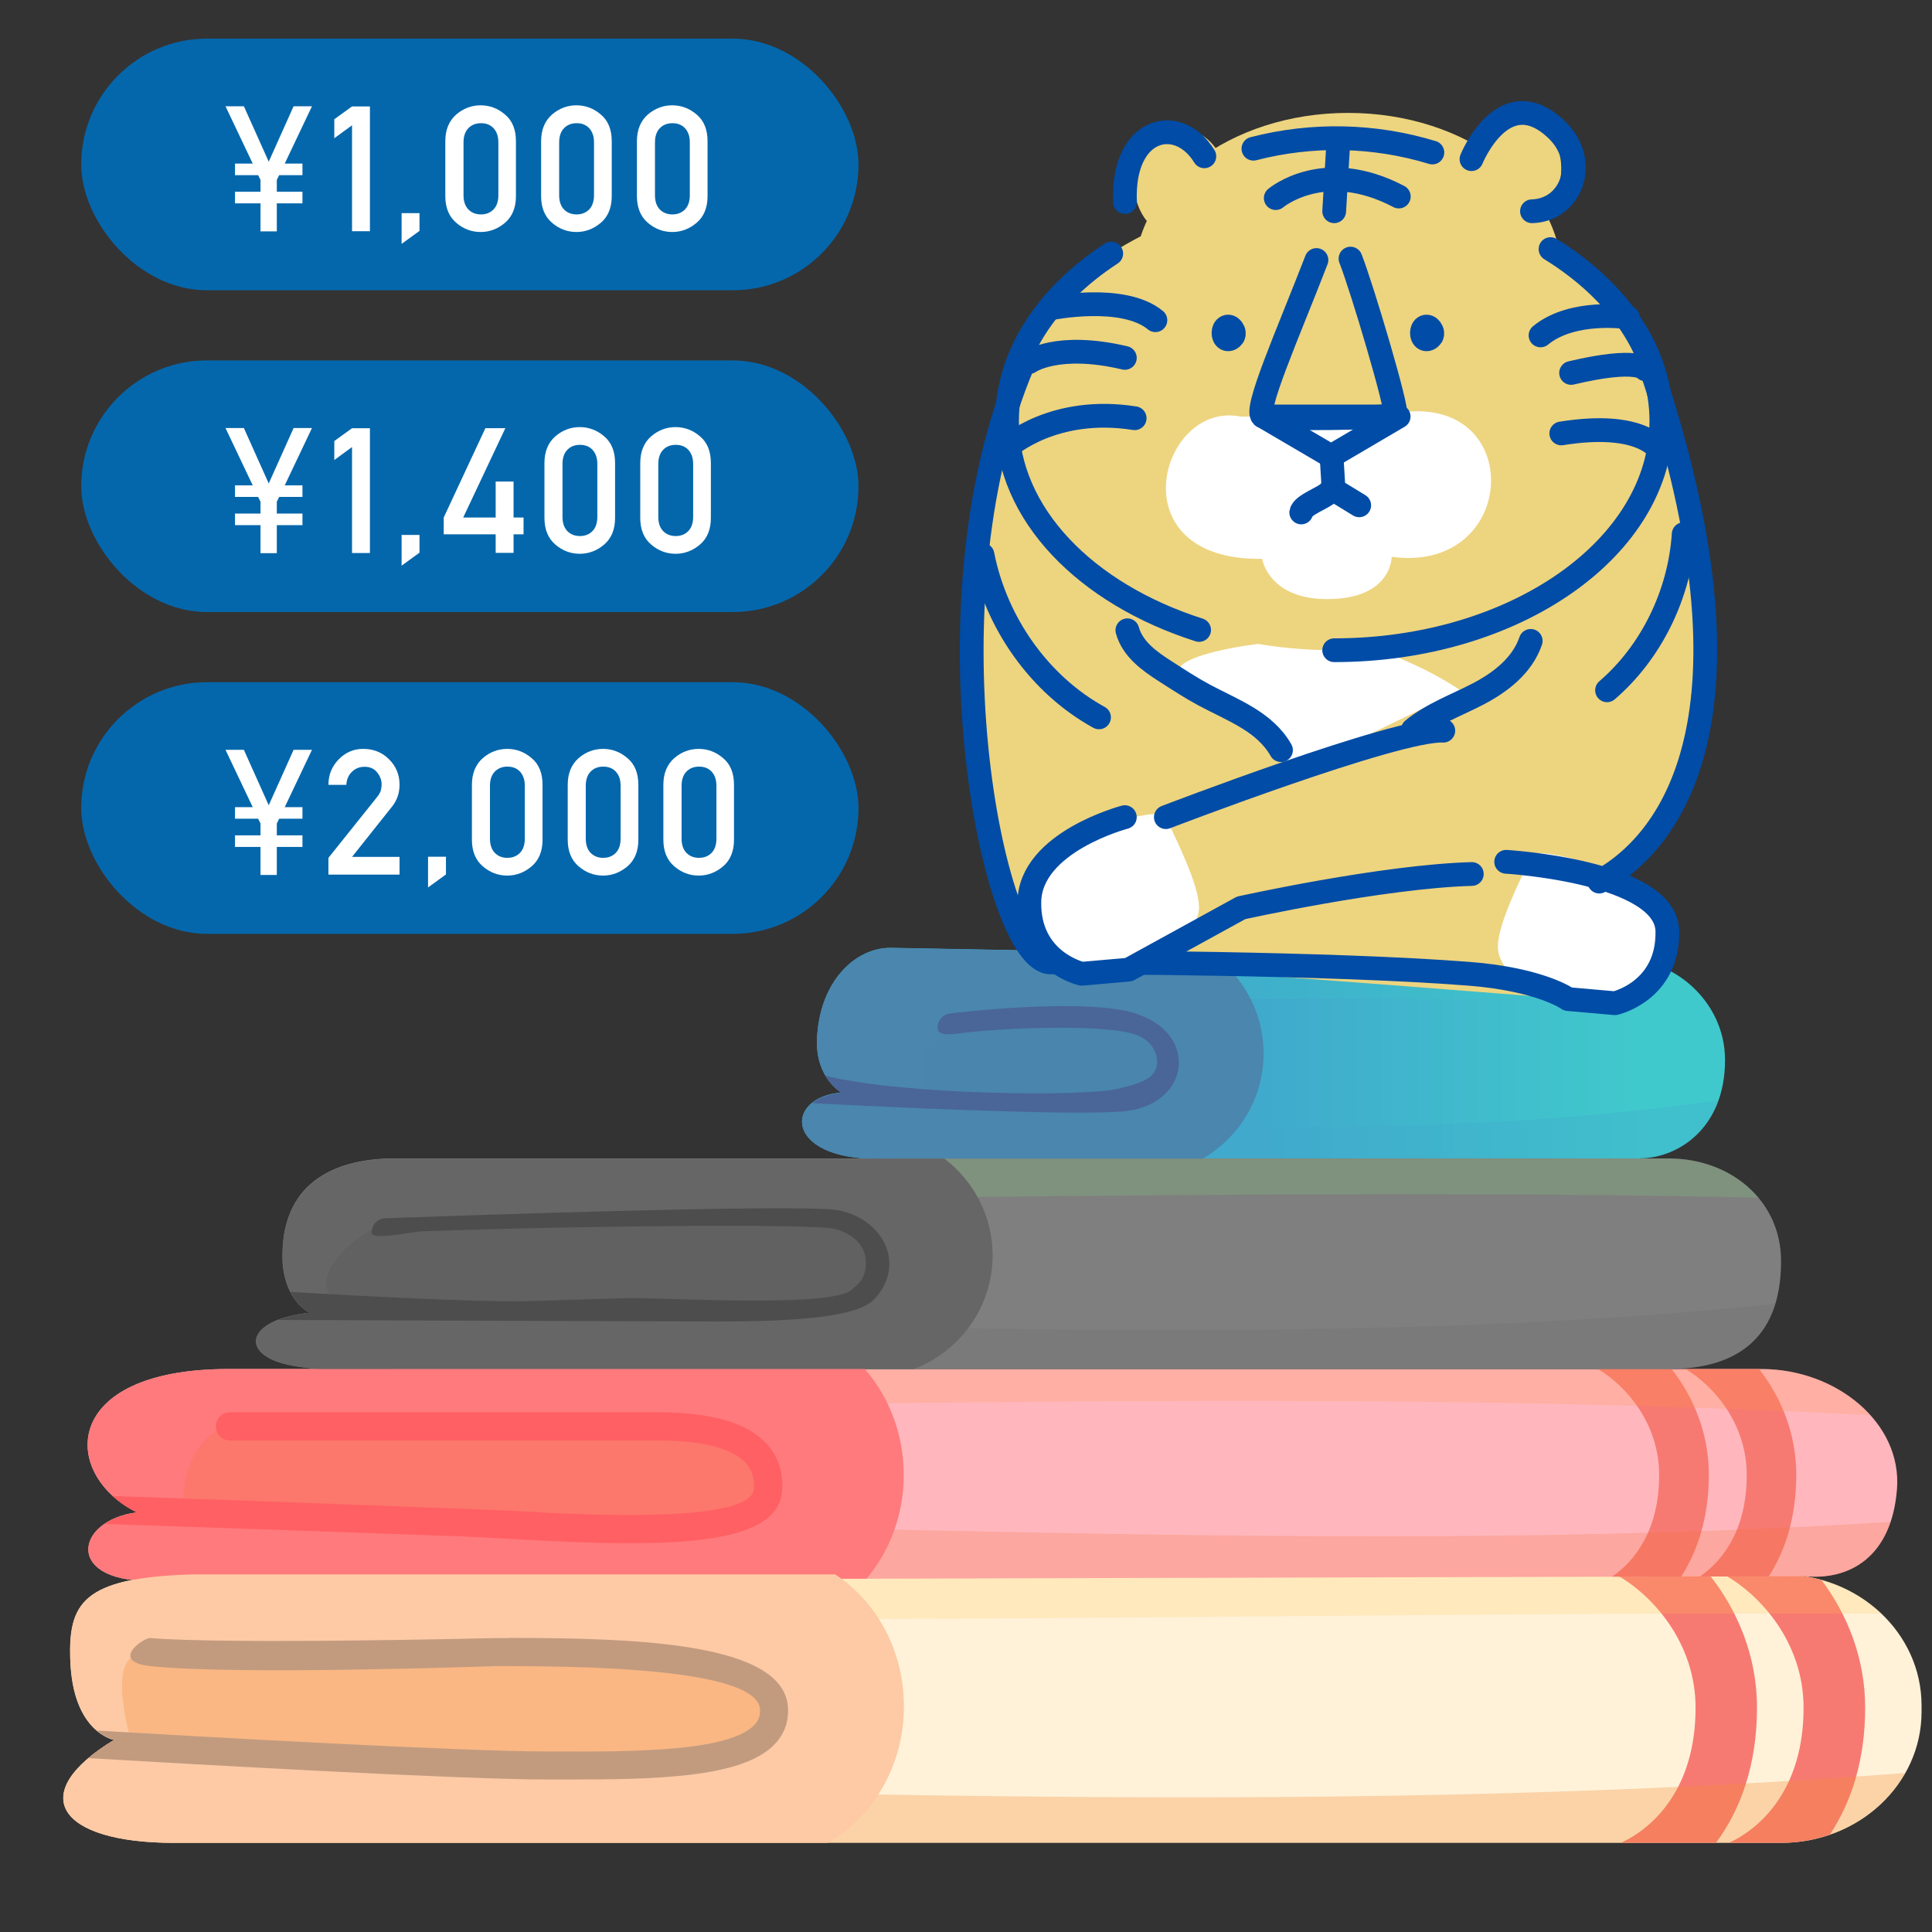 <?xml version="1.0" encoding="UTF-8"?>
<svg xmlns="http://www.w3.org/2000/svg" width="122" height="122" xmlns:xlink="http://www.w3.org/1999/xlink" viewBox="0 0 122 122">
  <rect x="0" y="0" width="122" height="122" fill="#333333" stroke="none"/>
  <defs>
    <linearGradient id="linear-gradient" x1="50.65" y1="66.52" x2="108.93" y2="66.52" gradientUnits="userSpaceOnUse">
      <stop offset=".49" stop-color="#40a9cc"/>
      <stop offset=".91" stop-color="#40c9cc"/>
    </linearGradient>
  </defs>
  <g style="isolation: isolate;">
    <g id="design">
      <g>
        <path d="M121.34,108.1c0,4.57-3.97,8.27-8.86,8.27H10.98c-7.31,0-9.4-3.1-3.77-6.5,0,0-2.63-.44-2.77-5.07-.1-3.5.7-5.18,7.65-5.38h100.39c4.9,0,8.86,3.7,8.86,8.27v.41Z" style="fill: #fff2d9; stroke-width: 0px;"/>
        <g>
          <path d="M108.85,99.42c2.26,1.24,5.04,4.26,5.04,8.42,0,5.06-2.62,7.56-4.71,8.53h3.3c1.08,0,2.11-.19,3.07-.52,1.34-2.02,2.23-4.68,2.23-8.01,0-3.13-1.13-5.9-2.76-8.07-.8-.22-1.65-.35-2.53-.35h-3.62Z" style="fill: #f77a72; stroke-width: 0px;"/>
          <path d="M102.36,116.37h6c1.54-2.08,2.59-4.91,2.59-8.53,0-3.3-1.25-6.2-3.03-8.42h-5.89c2.26,1.24,5.04,4.26,5.04,8.42,0,5.06-2.62,7.56-4.71,8.53Z" style="fill: #f77a72; stroke-width: 0px;"/>
        </g>
        <path d="M118.8,101.9c-1.61-1.53-3.85-2.48-6.32-2.48H12.08c-4.21.12-6.16.79-7.02,2.08,37.91,1.5,75.83.25,113.74.4Z" style="fill: #ffc64d; mix-blend-mode: color-dodge; opacity: .2; stroke-width: 0px;"/>
        <path d="M4.5,112.16c-1.67,2.39.86,4.21,6.47,4.21h101.5c3.4,0,6.35-1.79,7.84-4.41-38.52,2.94-77.36.88-115.81.2Z" style="fill: #f18934; mix-blend-mode: multiply; opacity: .3; stroke-width: 0px;"/>
        <path d="M113.92,99.53l-103.98.28c-5.87.28-5.32-3.79-1.29-4.31-4.8-2.37-4.91-9.05,5.78-9.05h96.81c4.72,0,8.87,3.4,8.55,7.57-.33,4.29-2.99,5.81-5.87,5.51Z" style="fill: #ffb7bd; stroke-width: 0px;"/>
        <g>
          <path d="M106.44,86.45c1.79,1.07,3.86,3.45,3.86,6.69,0,3.42-1.47,5.39-2.95,6.41h4.34c1.05-1.64,1.74-3.76,1.74-6.41s-.97-4.91-2.35-6.69h-4.65Z" style="fill: #f77a72; stroke-width: 0px;"/>
          <path d="M101.81,99.56h4.35c1.05-1.64,1.75-3.77,1.75-6.42s-.97-4.91-2.35-6.69h-4.65c1.79,1.07,3.86,3.45,3.86,6.69,0,3.43-1.49,5.41-2.97,6.42Z" style="fill: #f77a72; stroke-width: 0px;"/>
        </g>
        <path d="M118.1,89.36c-1.59-1.77-4.13-2.91-6.86-2.91H14.43c-4.16,0-6.68,1.02-7.93,2.39,37.38.45,74.29-1.42,111.61.52Z" style="fill: #ff9440; mix-blend-mode: color-dodge; opacity: .2; stroke-width: 0px;"/>
        <path d="M6.53,96.27c-1.84,1.32-1.17,3.76,3.41,3.54l103.98-.28c2.35.24,4.56-.73,5.47-3.43-37.46,2.38-75.42-.76-112.85.18Z" style="fill: #f26b2a; mix-blend-mode: multiply; opacity: .2; stroke-width: 0px;"/>
        <path d="M105.37,86.45H24.95c-3.28.2-6.02.02-7.38-.44-2.37-.81-1.77-2.72,1.98-3.11-1.27-.72-1.67-2.25-1.71-3.26-.17-4.88,3.18-6.49,7.1-6.49h80.43c3.92,0,7.1,2.66,7.1,6.49,0,5.19-3.18,6.81-7.1,6.81Z" style="fill: #7f7f7f; stroke-width: 0px;"/>
        <path d="M111.03,75.63c-1.3-1.54-3.34-2.47-5.66-2.47H24.95c-2.55,0-4.85.69-6.11,2.5,30.9.44,61.4-.72,92.19-.03Z" style="fill: #7edf7b; mix-blend-mode: color-dodge; opacity: .2; stroke-width: 0px;"/>
        <path d="M16.86,83.69c-1.13.74-.88,1.77.7,2.32,1.36.47,4.1.64,7.38.44h80.43c3.14,0,5.79-1.04,6.73-4.11-31.75,3.26-63.5.51-95.24,1.35Z" style="fill: #666; mix-blend-mode: multiply; opacity: .2; stroke-width: 0px;"/>
        <path d="M103.57,73.15h-47.34c-6.75.39-6.86-3.88-3.09-4.16,0,0-1.63-.89-1.55-3.32.11-3.58,2.33-5.82,4.64-5.82l47.09.88c2.31,0,5.61,2.45,5.61,6.21,0,4.37-3.05,6.2-5.36,6.2Z" style="fill: url(#linear-gradient); stroke-width: 0px;"/>
        <path d="M103.32,60.74l-47.09-.88c-1.68,0-3.31,1.19-4.12,3.21h55.44c-1.17-1.47-2.88-2.33-4.24-2.33Z" style="fill: #3fc8cb; mix-blend-mode: color-dodge; opacity: .2; stroke-width: 0px;"/>
        <path d="M51.36,69.58c-1.67,1.22-.52,3.88,4.87,3.57h47.34c1.8,0,4.04-1.12,4.95-3.67-18.93,2.68-38.26,1.71-57.16.1Z" style="fill: #40a8cb; mix-blend-mode: multiply; opacity: .3; stroke-width: 0px;"/>
        <path d="M79.79,66.52c0-2.59-1.29-4.88-3.27-6.28l-20.29-.38c-2.31,0-4.53,2.24-4.64,5.82-.07,2.43,1.55,3.32,1.55,3.32-3.77.28-3.66,4.54,3.09,4.16h19.73c2.29-1.34,3.83-3.8,3.83-6.64Z" style="fill: #4a86ae; stroke-width: 0px;"/>
        <path d="M59.57,65.28c-1.73.6-1.59,3.64-.55,4.2,1.04.56,11.72,1.02,13.29-.5,1.57-1.52,1.88-2.86.63-3.71-1.26-.85-9.94-1.19-13.37,0Z" style="fill: #4a86ae; mix-blend-mode: multiply; opacity: .2; stroke-width: 0px;"/>
        <path d="M17.85,79.64c.03,1.01.43,2.54,1.71,3.26-3.76.4-4.35,2.3-1.98,3.11,1.36.47,4.1.64,7.38.44h32.75c2.9-1.11,4.97-3.9,4.97-7.18,0-2.49-1.2-4.7-3.05-6.11H24.95c-3.92,0-7.27,1.61-7.1,6.49Z" style="fill: #666; stroke-width: 0px;"/>
        <path d="M24.31,77.33c-2.4.64-6.33,4.89-1.2,5.21,5.13.31,10.31,0,16.04,0s13.47,1.18,15.23-.71c1.76-1.88,1.41-3.77-.63-4.4-2.04-.63-26.93-.77-29.44-.1Z" style="fill: #4d4d4d; mix-blend-mode: multiply; opacity: .2; stroke-width: 0px;"/>
        <path d="M57.07,93.14c0-2.59-.94-4.94-2.46-6.69H14.43c-10.69,0-10.58,6.69-5.78,9.05-4.03.52-4.58,4.59,1.29,4.31l44.78-.12c1.45-1.73,2.35-4.02,2.35-6.55Z" style="fill: #ff7a7d; stroke-width: 0px;"/>
        <path d="M11.6,95.26c-.16-1.02.16-4.6,3.14-5.34,2.98-.73,28.25,0,29.99,0,1.74,0,4.79,3.38,4,4.56-.78,1.18-5.31,2.59-18.2,1.81-12.89-.79-18.94-1.02-18.94-1.02Z" style="fill: #f26b2a; mix-blend-mode: multiply; opacity: .2; stroke-width: 0px;"/>
        <path d="M4.44,104.8c.14,4.63,2.77,5.07,2.77,5.07-5.63,3.4-3.55,6.5,3.77,6.5h41.28c2.86-1.62,4.82-4.87,4.82-8.62,0-3.54-1.74-6.63-4.34-8.33H12.08c-6.94.21-7.75,1.88-7.65,5.38Z" style="fill: #fdcaa5; stroke-width: 0px;"/>
        <path d="M8.3,110.02s-1.57-5.18.39-5.5c1.96-.31,29.76-1.26,34.15,0,4.4,1.26,6.3,2.2,6.01,3.77-.28,1.57-5,4.39-13.94,3.22-8.94-1.17-26.61-1.49-26.61-1.49Z" style="fill: #f18934; mix-blend-mode: multiply; opacity: .3; stroke-width: 0px;"/>
        <path d="M29.19,97.02c.84.03,1.84.09,2.95.15,2.75.16,5.35.28,7.67.28,5.54,0,9.43-.71,9.58-3.34.07-1.18-.27-2.18-1.02-2.98-1.24-1.31-3.49-1.95-6.88-1.95H14.52c-.49,0-.89.4-.89.89s.4.89.89.89h26.96c2.84,0,4.72.47,5.59,1.4.4.43.58.97.54,1.65-.14,2.27-11.21,1.63-15.38,1.39-1.11-.07-21.38-.81-25.12-.93.43.4.95.75,1.53,1.04-.84.11-1.52.38-2.03.72,2.98.1,17.41.6,22.57.79Z" style="fill: #ff6063; stroke-width: 0px;"/>
        <path d="M32.16,103.44h-.86s-16.75.41-21.8,0c-.44-.04-2.62,1.49,0,1.77,5.42.59,21.8,0,21.8,0h.74c10.47,0,15.84.92,15.95,2.73.02.4-.08.7-.35.98-1.59,1.69-7.64,1.7-12.52,1.68h-.58c-5.37,0-21.97-.94-28.43-1.32.58.49,1.1.58,1.1.58-.65.39-1.19.78-1.64,1.16,6.12.36,23.43,1.35,28.97,1.35h1.17c5.56,0,11.18-.07,13.22-2.24.6-.64.88-1.41.83-2.3-.24-4.03-9.15-4.4-17.6-4.4Z" style="fill: #c29b7f; stroke-width: 0px;"/>
        <path d="M52.97,76.43c-2.18-.45-25.95.4-28.65.5-.49.02-.87.43-.85.92.02.49,2.58-.07,3.08-.09,10.53-.38,24.6-.48,26.1-.17.85.18,1.95.82,2.02,1.97.08,1.27-.6,1.59-.89,1.88-1.07,1.07-10.3.59-13.41.53-.95-.02-5.23.15-6.95.19-3.77.11-15.08-.58-15.08-.58.27.52.65,1,1.22,1.32-.82.09-1.48.25-2,.45,0,0,26.12.1,27.6.1,5.58,0,9.02-.33,10.05-1.41.85-.9,1.15-2.02.82-3.09-.39-1.25-1.56-2.21-3.05-2.52Z" style="fill: #4d4d4d; stroke-width: 0px;"/>
        <path d="M71.84,64.04c-3.11-1.09-11.49-.09-11.85-.04-.49.06-.83.5-.77.99.06.49,1.13.29,1.62.23,2.31-.28,8.32-.58,10.64.04,1.26.33,1.63,1.28,1.59,1.85-.07,1.07-1.15,1.3-2.4,1.63-2,.52-13.52.44-18.55-.81.45.76,1.02,1.09,1.02,1.09-.8.06-1.42.31-1.84.64,2.62.14,11.8.6,16.92.6,1.43,0,2.54-.04,3.11-.13,1.75-.28,2.97-1.38,3.1-2.81.1-1.11-.52-2.55-2.57-3.26Z" style="fill: #4a6597; stroke-width: 0px;"/>
      </g>
      <g>
        <path d="M100.99,55.67c4.82-2.66,10.69-10.96,2.91-33.46h-38.96c-6.98,15.22-2.26,38.56,1.39,38.56.13,0,.3,0,.49,0,.77.55,1.49.71,1.49.71l2.96-.26.34-.19c9.44.61,27.4,2.05,27.4,2.05l2.96.26s3.37-.75,3.31-4.54c-.03-1.85-2.14-2.73-4.3-3.14Z" style="fill: #edd47f; stroke-width: 0px;"/>
        <path d="M94.58,59.74c0,2.13,3.66,3.92,6.07,3.92,2.4,0,4.35-1.73,4.35-3.85,0-2.13-1.47-4.19-3.74-4.98-1.89-.66-4.33-1.28-4.58-.74-.61,1.34-2.09,4.22-2.09,5.66Z" style="fill: #fff; stroke-width: 0px;"/>
        <path d="M74.54,42.11c.67-1.12,8.83-2.44,12.39-1.12,3.56,1.31,5.27,2.6,5.27,2.6l-10.38,5.05s-2.77-2.31-4.74-3.62c-1.97-1.31-2.54-2.9-2.54-2.9Z" style="fill: #fff; stroke-width: 0px;"/>
        <path d="M71.19,39.8c.33,1.2,1.41,1.96,2.41,2.6.81.52,1.62,1.05,2.46,1.5,1.76.94,3.81,1.67,4.83,3.47" style="fill: none; stroke: #004ca6; stroke-linecap: round; stroke-linejoin: round; stroke-width: 1.5px;"/>
        <path d="M89.22,46.08c1.24-1.01,2.74-1.54,4.14-2.27,1.39-.73,2.77-1.78,3.3-3.34" style="fill: none; stroke: #004ca6; stroke-linecap: round; stroke-linejoin: round; stroke-width: 1.5px;"/>
        <path d="M62.04,35.03c.86,4.35,3.64,8.23,7.36,10.27" style="fill: none; stroke: #004ca6; stroke-linecap: round; stroke-linejoin: round; stroke-width: 1.5px;"/>
        <path d="M106.32,33.73c-.25,3.8-2.05,7.46-4.84,9.86" style="fill: none; stroke: #004ca6; stroke-linecap: round; stroke-linejoin: round; stroke-width: 1.5px;"/>
        <g>
          <g>
            <ellipse cx="84.25" cy="26.59" rx="20.66" ry="14.47" style="fill: #edd47f; stroke-width: 0px;"/>
            <ellipse cx="85.13" cy="17.4" rx="13.49" ry="10.27" style="fill: #edd47f; stroke-width: 0px;"/>
            <ellipse cx="74.54" cy="11.59" rx="2.92" ry="3.45" style="fill: #edd47f; stroke-width: 0px;"/>
            <ellipse cx="95.67" cy="10.64" rx="2.92" ry="3.45" style="fill: #edd47f; stroke-width: 0px;"/>
            <g>
              <path d="M78.36,26.31c-5.1-1.06-7.94,9.12,1.34,8.98,0,0,.4,2.6,4.24,2.54,3.97-.06,3.94-2.67,3.94-2.67,8.22,1.12,8.55-10.83-.1-9l-9.42.15Z" style="fill: #fff; stroke-width: 0px;"/>
              <path d="M79.15,9.39c3.71-.96,7.62-.88,11.3.24" style="fill: none; stroke: #004ca6; stroke-linecap: round; stroke-linejoin: round; stroke-width: 1.5px;"/>
              <path d="M90.17,21.36c-.23.05-.41-.35-.26-.56.15-.21.5-.07.53.2.03.27-.25.51-.47.4-.25-.13-.24-.65.02-.76.26-.11.55.29.42.57-.04-.06-.09-.12-.13-.17" style="fill: none; stroke: #004ca6; stroke-linecap: round; stroke-linejoin: round; stroke-width: 1.5px;"/>
              <path d="M77.64,21.36c-.23.05-.41-.35-.26-.56.15-.21.5-.07.53.2.03.27-.25.51-.47.4-.25-.13-.24-.65.02-.76.26-.11.55.29.42.57-.04-.06-.09-.12-.13-.17" style="fill: none; stroke: #004ca6; stroke-linecap: round; stroke-linejoin: round; stroke-width: 1.5px;"/>
              <path d="M83.13,16.42c-1.78,4.61-4.05,9.69-3.36,9.88.69.19,8.12.13,8.33-.13.21-.25-2.1-8.02-2.82-9.84" style="fill: none; stroke: #004ca6; stroke-linecap: round; stroke-linejoin: round; stroke-width: 1.5px;"/>
              <path d="M84.1,29.07c.03.44.05.88.08,1.32,0,.12.01.25-.02.36-.05.14-.15.24-.24.34-.3.34-1.67.79-1.75,1.27" style="fill: none; stroke: #004ca6; stroke-linecap: round; stroke-linejoin: round; stroke-width: 1.5px;"/>
              <path d="M84.21,30.92c.54.33,1.08.66,1.62.99" style="fill: none; stroke: #004ca6; stroke-linecap: round; stroke-linejoin: round; stroke-width: 1.5px;"/>
            </g>
            <polygon points="84.05 28.81 84.05 28.81 79.77 26.3 88.32 26.3 84.05 28.81" style="fill: none; stroke: #004ca6; stroke-linecap: round; stroke-linejoin: round; stroke-width: 1.5px;"/>
            <path d="M92.92,10.05s2.03-5.02,5.35-1.89c2.13,2,.97,5.12-1.53,5.18" style="fill: none; stroke: #004ca6; stroke-linecap: round; stroke-linejoin: round; stroke-width: 1.5px;"/>
            <path d="M76.05,9.87c-1.64-2.68-5.21-1.87-5.01,2.89" style="fill: none; stroke: #004ca6; stroke-linecap: round; stroke-linejoin: round; stroke-width: 1.5px;"/>
            <path d="M66.34,19.47s4.58-.94,6.62.75" style="fill: none; stroke: #004ca6; stroke-linecap: round; stroke-linejoin: round; stroke-width: 1.5px;"/>
            <path d="M65,22.86s1.75-1.27,6.03-.26" style="fill: none; stroke: #004ca6; stroke-linecap: round; stroke-linejoin: round; stroke-width: 1.5px;"/>
            <path d="M63.65,28.22s2.88-2.62,8-1.81" style="fill: none; stroke: #004ca6; stroke-linecap: round; stroke-linejoin: round; stroke-width: 1.5px;"/>
            <path d="M102.79,20.04s-3.46-.54-5.51,1.14" style="fill: none; stroke: #004ca6; stroke-linecap: round; stroke-linejoin: round; stroke-width: 1.5px;"/>
            <path d="M103.9,23.32s-.42-.78-4.69.23" style="fill: none; stroke: #004ca6; stroke-linecap: round; stroke-linejoin: round; stroke-width: 1.5px;"/>
            <path d="M104.75,28.4s-1.04-1.85-6.16-1.03" style="fill: none; stroke: #004ca6; stroke-linecap: round; stroke-linejoin: round; stroke-width: 1.5px;"/>
            <path d="M80.56,12.51s3.03-2.59,7.77-.1" style="fill: none; stroke: #004ca6; stroke-linecap: round; stroke-linejoin: round; stroke-width: 1.5px;"/>
            <line x1="84.5" y1="9.17" x2="84.25" y2="13.34" style="fill: none; stroke: #004ca6; stroke-linecap: round; stroke-linejoin: round; stroke-width: 1.5px;"/>
          </g>
          <path d="M97.91,15.73c4.3,2.65,7,6.53,7,10.86,0,7.99-9.25,14.47-20.66,14.47" style="fill: none; stroke: #004ca6; stroke-linecap: round; stroke-linejoin: round; stroke-width: 1.5px;"/>
          <path d="M75.72,39.78c-7.15-2.28-12.13-7.32-12.13-13.18,0-4.18,2.53-7.95,6.58-10.59" style="fill: none; stroke: #004ca6; stroke-linecap: round; stroke-linejoin: round; stroke-width: 1.5px;"/>
        </g>
        <path d="M100.99,55.67c4.82-2.66,10.69-10.97,2.91-33.47" style="fill: none; stroke: #004ca6; stroke-linecap: round; stroke-linejoin: round; stroke-width: 1.5px;"/>
        <path d="M95.11,54.42s10.12.6,10.18,4.39-3.31,4.54-3.31,4.54l-2.96-.26s-1.73-1.25-6.27-1.6c-8.87-.69-23.99-.72-26.41-.72-3.65,0-8.37-23.34-1.39-38.56" style="fill: none; stroke: #004ca6; stroke-linecap: round; stroke-linejoin: round; stroke-width: 1.5px;"/>
        <path d="M75.72,57.26c0,2.13-3.66,3.92-6.07,3.92s-4.35-1.73-4.35-3.85,1.47-4.19,3.74-4.98c1.89-.66,4.33-1.28,4.58-.74.61,1.34,2.09,4.22,2.09,5.66Z" style="fill: #fff; stroke-width: 0px;"/>
        <path d="M71.03,51.6s-5.97,1.56-6.03,5.35c-.06,3.79,3.31,4.54,3.31,4.54l2.96-.26,7.1-3.9s8.9-1.98,14.57-2.14" style="fill: none; stroke: #004ca6; stroke-linecap: round; stroke-linejoin: round; stroke-width: 1.5px;"/>
        <path d="M73.62,51.6s14.57-5.6,17.52-5.46" style="fill: none; stroke: #004ca6; stroke-linecap: round; stroke-linejoin: round; stroke-width: 1.5px;"/>
      </g>
      <g>
        <rect x="5.13" y="2.44" width="49.08" height="15.89" rx="7.94" ry="7.94" style="fill: #0467ac; stroke-width: 0px;"/>
        <g>
          <path d="M16.45,14.61v-1.77h-1.61v-.73h1.61v-.75l-.15-.3h-1.46v-.73h1.12l-1.72-3.62h1.16l1.57,3.5,1.57-3.5h1.16l-1.72,3.62h1.12v.73h-1.47l-.15.3v.75h1.62v.73h-1.62v1.77h-1.03Z" style="fill: #fff; stroke-width: 0px;"/>
          <path d="M22.23,14.6v-6.69l-1.12.82v-1.2l1.12-.81h1.13v7.88h-1.13Z" style="fill: #fff; stroke-width: 0px;"/>
          <path d="M25.36,15.4v-1.94h1.13v1.12l-1.13.82Z" style="fill: #fff; stroke-width: 0px;"/>
          <path d="M28.12,12.39v-3.47c0-.72.23-1.28.68-1.68.45-.39.97-.59,1.55-.59s1.1.2,1.55.59c.46.39.68.95.68,1.68v3.47c0,.72-.23,1.28-.68,1.67-.46.39-.97.59-1.55.59s-1.1-.2-1.55-.59c-.45-.39-.68-.95-.68-1.67ZM31.47,12.33v-3.34c0-.38-.1-.67-.3-.89s-.47-.32-.8-.32-.6.11-.8.32-.3.51-.3.89v3.34c0,.38.1.68.3.89.2.21.47.32.8.32s.6-.11.8-.32c.2-.21.3-.51.3-.89Z" style="fill: #fff; stroke-width: 0px;"/>
          <path d="M34.17,12.39v-3.47c0-.72.23-1.28.68-1.68.45-.39.97-.59,1.55-.59s1.1.2,1.55.59c.46.39.68.95.68,1.68v3.47c0,.72-.23,1.28-.68,1.67-.46.39-.97.59-1.55.59s-1.1-.2-1.55-.59c-.45-.39-.68-.95-.68-1.67ZM37.51,12.33v-3.34c0-.38-.1-.67-.3-.89s-.47-.32-.8-.32-.6.11-.8.32-.3.51-.3.89v3.34c0,.38.1.68.3.89.2.21.47.32.8.32s.6-.11.8-.32c.2-.21.3-.51.3-.89Z" style="fill: #fff; stroke-width: 0px;"/>
          <path d="M40.22,12.39v-3.47c0-.72.23-1.28.68-1.68.45-.39.97-.59,1.55-.59s1.1.2,1.55.59c.46.39.68.95.68,1.68v3.47c0,.72-.23,1.28-.68,1.67-.46.39-.97.59-1.55.59s-1.1-.2-1.55-.59c-.45-.39-.68-.95-.68-1.67ZM43.56,12.33v-3.34c0-.38-.1-.67-.3-.89s-.47-.32-.8-.32-.6.11-.8.32-.3.51-.3.89v3.34c0,.38.1.68.3.89.2.21.47.32.8.32s.6-.11.8-.32c.2-.21.3-.51.3-.89Z" style="fill: #fff; stroke-width: 0px;"/>
        </g>
      </g>
      <g>
        <rect x="5.13" y="22.76" width="49.08" height="15.89" rx="7.94" ry="7.94" style="fill: #0467ac; stroke-width: 0px;"/>
        <g>
          <path d="M16.45,34.93v-1.77h-1.61v-.73h1.61v-.75l-.15-.3h-1.46v-.73h1.12l-1.72-3.62h1.16l1.57,3.5,1.57-3.5h1.16l-1.72,3.62h1.12v.73h-1.47l-.15.3v.75h1.62v.73h-1.62v1.77h-1.03Z" style="fill: #fff; stroke-width: 0px;"/>
          <path d="M22.23,34.92v-6.69l-1.12.82v-1.2l1.12-.81h1.13v7.88h-1.13Z" style="fill: #fff; stroke-width: 0px;"/>
          <path d="M25.36,35.72v-1.94h1.13v1.12l-1.13.82Z" style="fill: #fff; stroke-width: 0px;"/>
          <path d="M28.02,33.74v-1.06l2.63-5.64h1.26l-2.66,5.64h2.05v-2.27h1.13v2.27h.63v1.06h-.63v1.17h-1.13v-1.17h-3.28Z" style="fill: #fff; stroke-width: 0px;"/>
          <path d="M34.38,32.71v-3.47c0-.72.23-1.28.68-1.68.45-.39.97-.59,1.55-.59s1.1.2,1.55.59c.46.39.68.95.68,1.68v3.47c0,.72-.23,1.28-.68,1.67-.46.39-.97.59-1.55.59s-1.1-.2-1.55-.59c-.45-.39-.68-.95-.68-1.67ZM37.72,32.64v-3.34c0-.38-.1-.67-.3-.89s-.47-.32-.8-.32-.6.11-.8.32-.3.51-.3.89v3.34c0,.38.1.68.3.89.2.21.47.32.8.32s.6-.11.8-.32c.2-.21.3-.51.3-.89Z" style="fill: #fff; stroke-width: 0px;"/>
          <path d="M40.43,32.71v-3.47c0-.72.23-1.28.68-1.68.45-.39.97-.59,1.55-.59s1.1.2,1.55.59c.46.39.68.95.68,1.68v3.47c0,.72-.23,1.28-.68,1.67-.46.39-.97.59-1.55.59s-1.1-.2-1.55-.59c-.45-.39-.68-.95-.68-1.67ZM43.77,32.64v-3.34c0-.38-.1-.67-.3-.89s-.47-.32-.8-.32-.6.11-.8.32-.3.51-.3.89v3.34c0,.38.1.68.3.89.2.21.47.32.8.32s.6-.11.8-.32c.2-.21.3-.51.3-.89Z" style="fill: #fff; stroke-width: 0px;"/>
        </g>
      </g>
      <g>
        <rect x="5.13" y="43.08" width="49.08" height="15.89" rx="7.94" ry="7.94" style="fill: #0467ac; stroke-width: 0px;"/>
        <g>
          <path d="M16.45,55.25v-1.77h-1.61v-.73h1.61v-.75l-.15-.3h-1.46v-.73h1.12l-1.72-3.62h1.16l1.57,3.5,1.57-3.5h1.16l-1.72,3.62h1.12v.73h-1.47l-.15.3v.75h1.62v.73h-1.62v1.77h-1.03Z" style="fill: #fff; stroke-width: 0px;"/>
          <path d="M20.74,55.23v-1.06l3.08-3.85c.12-.15.2-.29.23-.42s.05-.25.05-.37c0-.27-.1-.53-.29-.76-.19-.24-.46-.35-.79-.35-.31,0-.57.1-.79.31s-.34.48-.36.83h-1.13c0-.64.22-1.17.65-1.61.43-.44.94-.66,1.54-.66.66,0,1.2.22,1.64.66.44.44.66.97.66,1.6,0,.53-.16.99-.47,1.38l-2.53,3.18h3v1.12h-4.49Z" style="fill: #fff; stroke-width: 0px;"/>
          <path d="M27.03,56.04v-1.94h1.13v1.12l-1.13.82Z" style="fill: #fff; stroke-width: 0px;"/>
          <path d="M29.8,53.03v-3.47c0-.72.23-1.28.68-1.68.45-.39.97-.59,1.55-.59s1.1.2,1.55.59c.46.39.68.95.68,1.68v3.47c0,.72-.23,1.28-.68,1.67-.46.39-.97.59-1.55.59s-1.1-.2-1.55-.59c-.45-.39-.68-.95-.68-1.67ZM33.14,52.96v-3.34c0-.38-.1-.67-.3-.89s-.47-.32-.8-.32-.6.11-.8.32-.3.51-.3.89v3.34c0,.38.1.68.3.89.2.21.47.32.8.32s.6-.11.8-.32c.2-.21.3-.51.3-.89Z" style="fill: #fff; stroke-width: 0px;"/>
          <path d="M35.85,53.03v-3.47c0-.72.23-1.28.68-1.68.45-.39.97-.59,1.55-.59s1.1.2,1.55.59c.46.39.68.95.68,1.68v3.47c0,.72-.23,1.28-.68,1.67-.46.39-.97.59-1.55.59s-1.1-.2-1.55-.59c-.45-.39-.68-.95-.68-1.67ZM39.19,52.96v-3.34c0-.38-.1-.67-.3-.89s-.47-.32-.8-.32-.6.11-.8.32-.3.51-.3.89v3.34c0,.38.1.68.3.89.2.21.47.32.8.32s.6-.11.8-.32c.2-.21.3-.51.3-.89Z" style="fill: #fff; stroke-width: 0px;"/>
          <path d="M41.89,53.03v-3.47c0-.72.23-1.28.68-1.68.45-.39.97-.59,1.55-.59s1.1.2,1.55.59c.46.39.68.95.68,1.68v3.47c0,.72-.23,1.28-.68,1.67-.46.39-.97.59-1.55.59s-1.1-.2-1.55-.59c-.45-.39-.68-.95-.68-1.67ZM45.24,52.96v-3.34c0-.38-.1-.67-.3-.89s-.47-.32-.8-.32-.6.11-.8.32-.3.51-.3.89v3.34c0,.38.1.68.3.89.2.21.47.32.8.32s.6-.11.8-.32c.2-.21.3-.51.3-.89Z" style="fill: #fff; stroke-width: 0px;"/>
        </g>
      </g>
    </g>
  </g>
</svg>